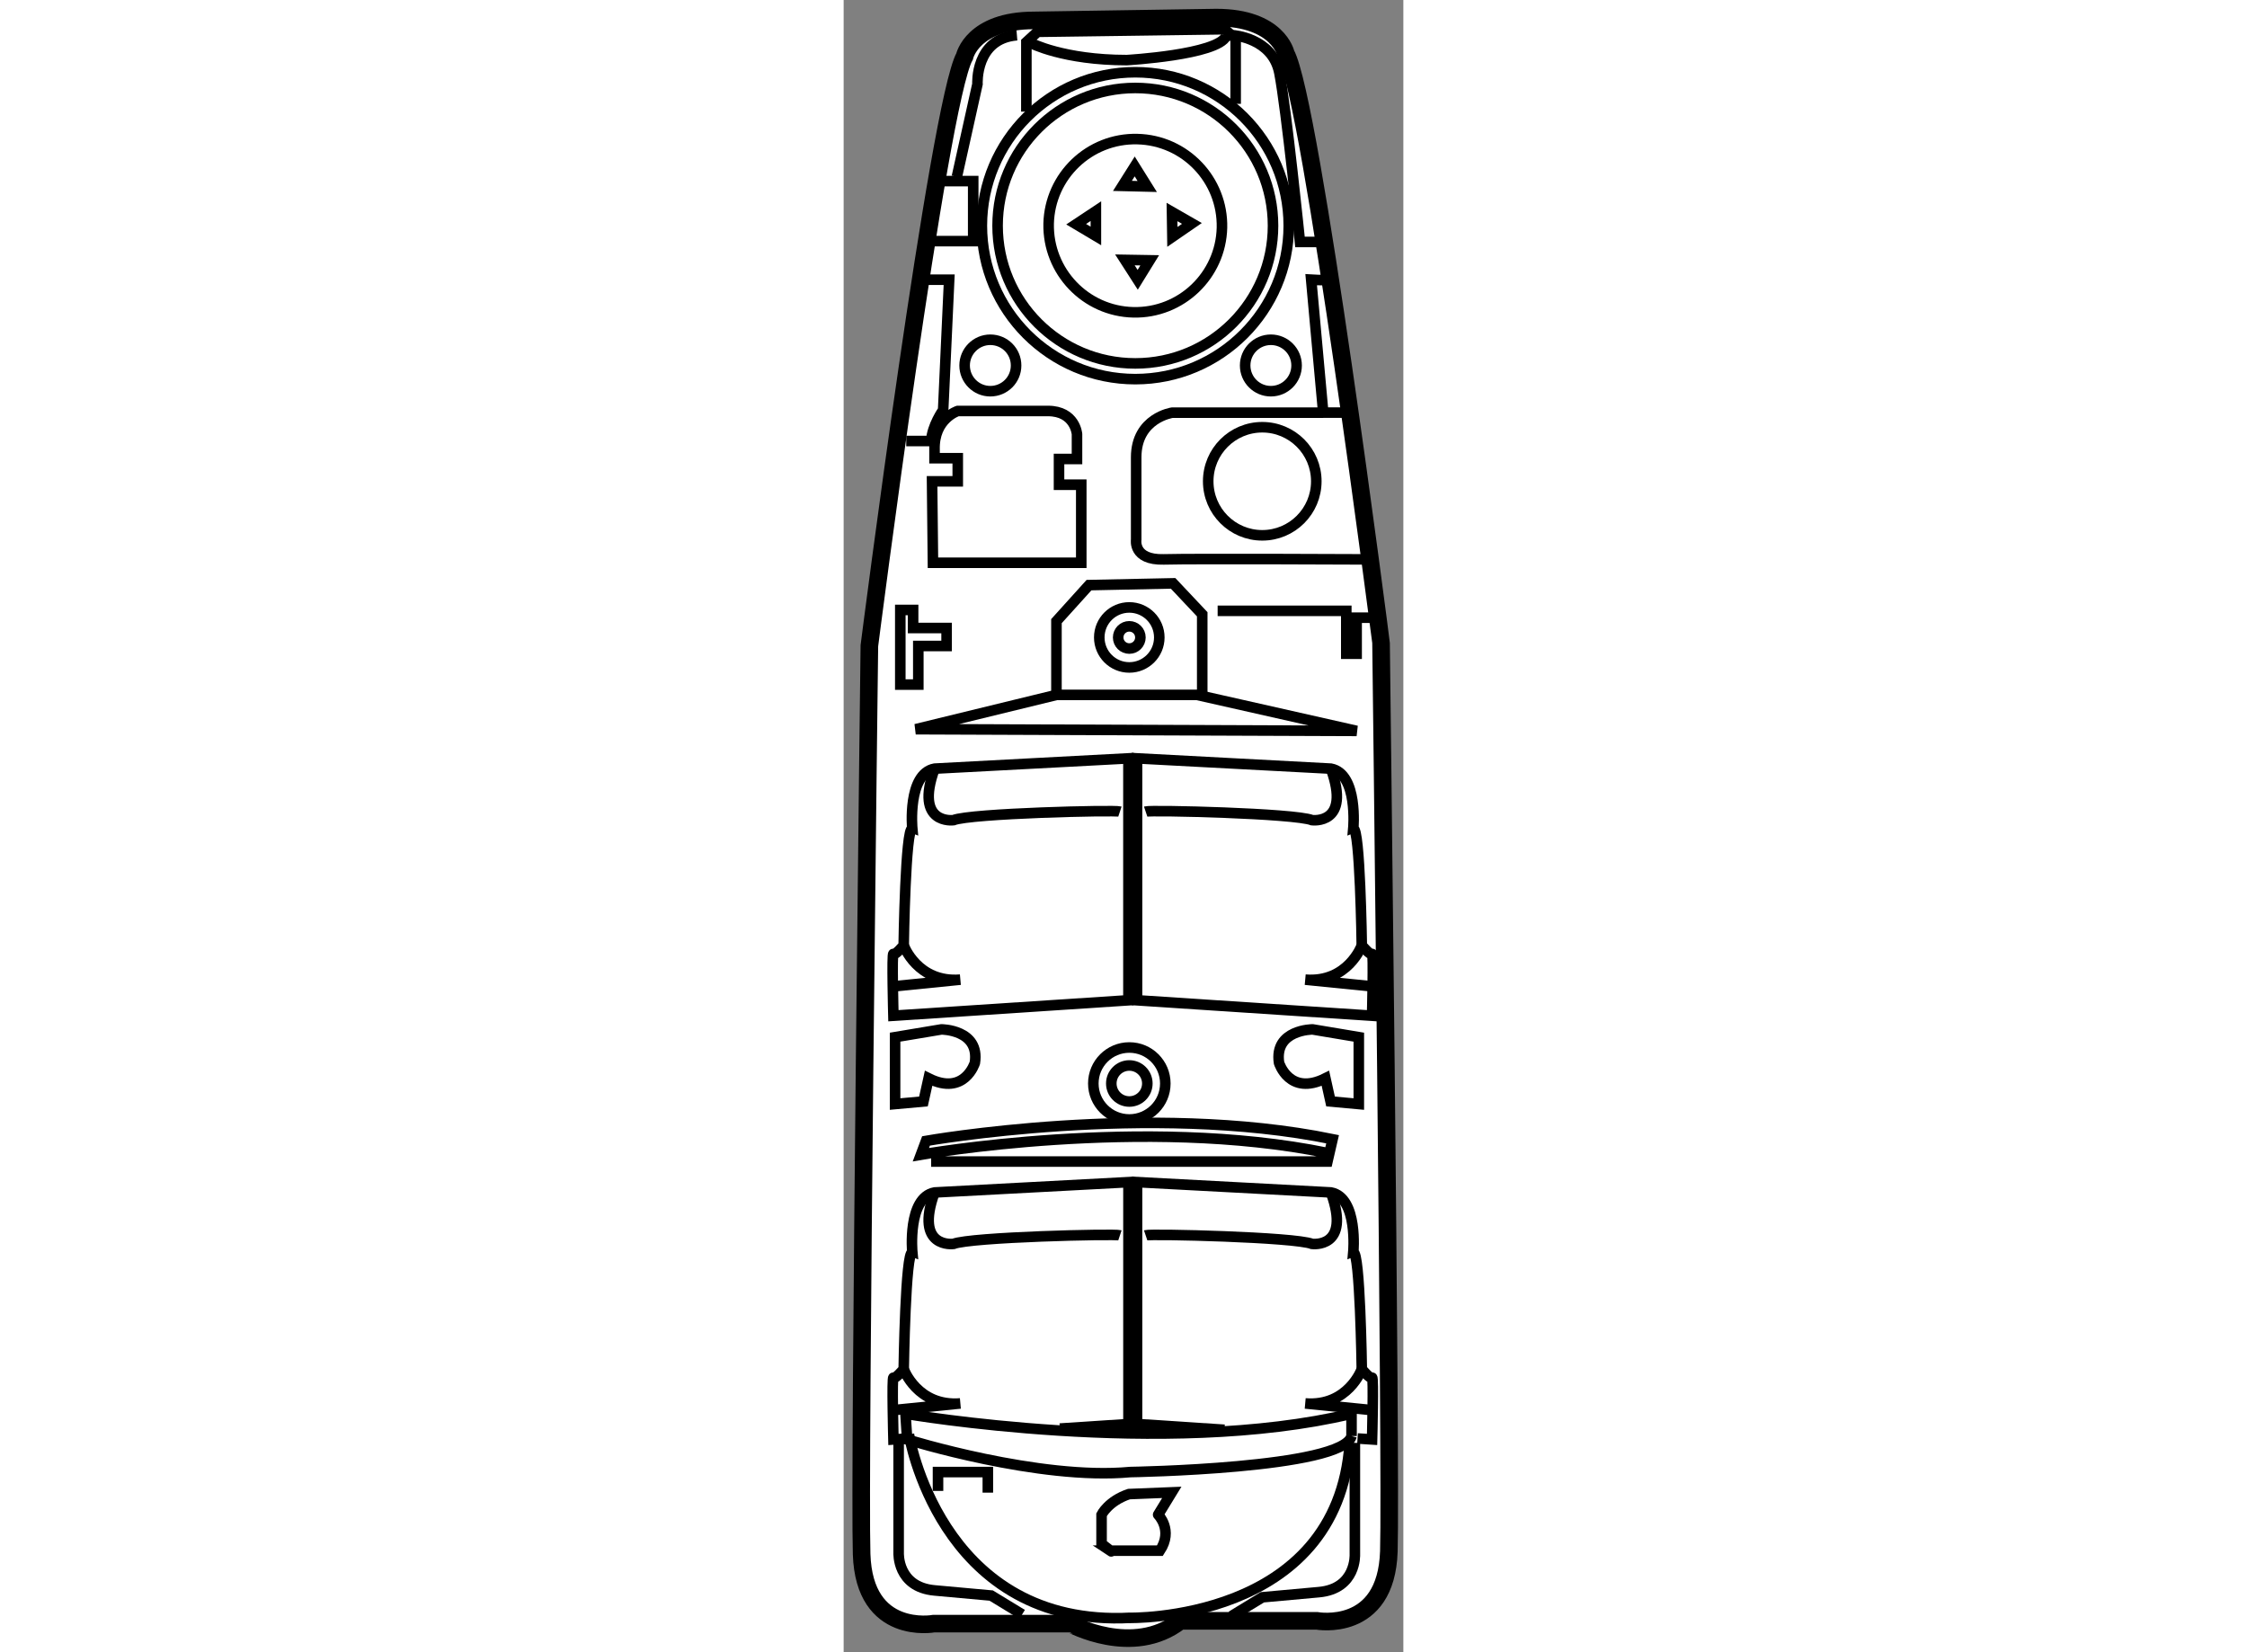 <?xml version="1.0" encoding="utf-8"?>
<!-- Generator: Adobe Illustrator 15.1.0, SVG Export Plug-In . SVG Version: 6.00 Build 0)  -->
<!DOCTYPE svg PUBLIC "-//W3C//DTD SVG 1.1//EN" "http://www.w3.org/Graphics/SVG/1.1/DTD/svg11.dtd">
<svg version="1.1" xmlns="http://www.w3.org/2000/svg" xmlns:xlink="http://www.w3.org/1999/xlink" x="0px" y="0px" width="244.8px"
	 height="180px" viewBox="18.787 3.447 15.907 46.956" enable-background="new 0 0 244.8 180" xml:space="preserve">
	
<rect x="18.787" y="3.447" width="15.907" height="46.956" fill="#808080" stroke="none"/>
	
<g><path fill="#FFFFFF" stroke="#000000" stroke-width="0.5" d="M28.356,49.511h3.877c0,0,1.976,0.365,2.049-1.975
			c0.071-2.34-0.222-25.817-0.222-25.817S32.085,6.288,31.354,4.97c0,0-0.217-1.023-1.976-1.023L24.2,4.027
			c-1.754,0-1.976,1.024-1.976,1.024c-0.73,1.316-2.706,16.748-2.706,16.748s-0.292,23.478-0.22,25.816
			c0.073,2.341,2.049,1.976,2.049,1.976h3.875C25.223,49.591,27.004,50.569,28.356,49.511z"></path><path fill="none" stroke="#000000" stroke-width="0.3" d="M24.613,9.805c-0.027,1.359,1.048,2.487,2.407,2.518
			c1.358,0.031,2.486-1.047,2.519-2.406c0.029-1.359-1.046-2.486-2.407-2.517C25.773,7.368,24.646,8.446,24.613,9.805z"></path><circle fill="none" stroke="#000000" stroke-width="0.3" cx="27.076" cy="9.861" r="3.914"></circle><circle fill="none" stroke="#000000" stroke-width="0.3" cx="27.076" cy="9.861" r="4.361"></circle><polygon fill="none" stroke="#000000" stroke-width="0.3" points="25.956,10.153 25.956,9.447 25.395,9.819 		"></polygon><polygon fill="none" stroke="#000000" stroke-width="0.3" points="26.71,8.73 27.415,8.747 27.059,8.177 		"></polygon><polygon fill="none" stroke="#000000" stroke-width="0.3" points="28.119,9.472 28.13,10.179 28.685,9.797 		"></polygon><polygon fill="none" stroke="#000000" stroke-width="0.3" points="27.486,10.845 26.78,10.833 27.144,11.399 		"></polygon><polyline fill="none" stroke="#000000" stroke-width="0.3" points="23.98,6.619 23.98,4.644 24.298,4.351 29.612,4.278 
			29.928,4.547 29.928,6.399 		"></polyline><path fill="none" stroke="#000000" stroke-width="0.3" d="M22.005,8.471l0.585-2.633c0,0-0.073-1.292,1.121-1.39"></path><path fill="none" stroke="#000000" stroke-width="0.3" d="M29.856,4.449c0,0,1.121,0.073,1.315,1.073
			c0.196,1,0.585,4.802,0.585,4.802h0.584"></path><polyline fill="none" stroke="#000000" stroke-width="0.3" points="21.446,8.594 22.469,8.594 22.469,10.3 21.153,10.3 		"></polyline><path fill="none" stroke="#000000" stroke-width="0.3" d="M20.932,11.396h0.854l-0.171,3.706c0,0-0.315,0.438-0.341,0.878h-0.708"></path><path fill="none" stroke="#000000" stroke-width="0.3" d="M22.225,13.834c0,0.404,0.329,0.731,0.73,0.731
			c0.407,0,0.733-0.327,0.733-0.731c0-0.404-0.326-0.731-0.733-0.731C22.554,13.103,22.225,13.431,22.225,13.834z"></path><circle fill="none" stroke="#000000" stroke-width="0.3" cx="26.905" cy="21.563" r="0.853"></circle><circle fill="none" stroke="#000000" stroke-width="0.3" cx="26.905" cy="21.563" r="0.316"></circle><circle fill="none" stroke="#000000" stroke-width="0.3" cx="30.929" cy="13.834" r="0.731"></circle><circle fill="none" stroke="#000000" stroke-width="0.3" cx="30.684" cy="17.125" r="1.536"></circle><path fill="none" stroke="#000000" stroke-width="0.3" d="M32.537,11.396c-0.072,0.025-0.463,0-0.463,0l0.343,3.778h0.559"></path><path fill="none" stroke="#000000" stroke-width="0.3" d="M32.417,15.175h-4.291c0,0-1.025,0.147-1.025,1.268v2.341
			c0,0-0.097,0.584,0.78,0.561c0.877-0.024,5.876,0,5.876,0"></path><path fill="none" stroke="#000000" stroke-width="0.3" d="M21.325,19.441h4.215v-2.218h-0.632v-0.731h0.511v-0.707
			c0,0-0.05-0.658-0.828-0.658c-0.781,0-2.561,0-2.561,0s-0.683,0.219-0.66,1.097v0.245h0.66v0.657H21.3L21.325,19.441z"></path><path fill="none" stroke="#000000" stroke-width="0.3" d="M24.104,4.668c0,0,0.925,0.487,2.729,0.487c0,0,2.583-0.146,2.827-0.683
			"></path><polygon fill="none" stroke="#000000" stroke-width="0.3" points="20.836,24.171 24.835,23.196 28.831,23.196 33.366,24.219 		"></polygon><path fill="none" stroke="#000000" stroke-width="0.3" d="M20.738,26.999c0,0-0.146-1.56,0.632-1.707L26.881,25v6.875l-6.68,0.439
			c0,0-0.048-1.805,0-1.756s0.292-0.244,0.292-0.244S20.544,26.951,20.738,26.999z"></path><path fill="none" stroke="#000000" stroke-width="0.3" d="M26.639,26.512c-0.148-0.049-4.243,0.049-4.731,0.244
			c0,0-1.119,0.146-0.537-1.463"></path><path fill="none" stroke="#000000" stroke-width="0.3" d="M20.493,30.314c0,0,0.391,1.073,1.61,0.975l-1.95,0.195"></path><path fill="none" stroke="#000000" stroke-width="0.3" d="M33.271,26.999c0,0,0.144-1.56-0.635-1.707L27.125,25v6.875l6.68,0.439
			c0,0,0.048-1.805,0-1.756s-0.292-0.244-0.292-0.244S33.465,26.951,33.271,26.999z"></path><path fill="none" stroke="#000000" stroke-width="0.3" d="M27.37,26.512c0.146-0.049,4.24,0.049,4.729,0.244
			c0,0,1.121,0.146,0.536-1.463"></path><path fill="none" stroke="#000000" stroke-width="0.3" d="M33.513,30.314c0,0-0.391,1.073-1.607,0.975l1.947,0.195"></path><path fill="none" stroke="#000000" stroke-width="0.3" d="M20.519,44.336l-0.317,0.021c0,0-0.048-1.804,0-1.755
			s0.292-0.244,0.292-0.244s0.051-3.363,0.245-3.315c0,0-0.146-1.56,0.632-1.706l5.511-0.293v6.875l-1.95,0.128"></path><path fill="none" stroke="#000000" stroke-width="0.3" d="M26.639,38.555c-0.148-0.049-4.243,0.049-4.731,0.244
			c0,0-1.119,0.146-0.537-1.463"></path><path fill="none" stroke="#000000" stroke-width="0.3" d="M20.493,42.357c0,0,0.391,1.073,1.61,0.976l-1.95,0.195"></path><path fill="none" stroke="#000000" stroke-width="0.3" d="M33.392,44.329l0.413,0.027c0,0,0.048-1.804,0-1.755
			s-0.292-0.244-0.292-0.244s-0.048-3.363-0.242-3.315c0,0,0.144-1.56-0.635-1.706l-5.511-0.293v6.875l2.485,0.163"></path><path fill="none" stroke="#000000" stroke-width="0.3" d="M27.37,38.555c0.146-0.049,4.24,0.049,4.729,0.244
			c0,0,1.121,0.146,0.536-1.463"></path><path fill="none" stroke="#000000" stroke-width="0.3" d="M33.513,42.357c0,0-0.391,1.073-1.607,0.976l1.947,0.195"></path><polyline fill="none" stroke="#000000" stroke-width="0.3" points="24.835,23.196 24.835,21.1 25.76,20.076 28.15,20.026 
			28.978,20.905 28.978,23.245 		"></polyline><polyline fill="none" stroke="#000000" stroke-width="0.3" points="29.416,20.807 33.072,20.807 33.072,22.026 33.366,22.026 
			33.366,21.002 33.903,21.002 		"></polyline><path fill="none" stroke="#000000" stroke-width="0.3" d="M21.274,36.458h11.263l0.146-0.634
			c-5.218-1.072-11.555,0.048-11.555,0.048l-0.146,0.391c0,0,6.337-1.121,11.555-0.048"></path><path fill="none" stroke="#000000" stroke-width="0.3" d="M33.221,44.26c-0.245,0.927-6.289,1.023-6.289,1.023
			c-2.586,0.243-6.34-0.927-6.34-0.927l-0.048-0.73c0,0,7.362,1.268,12.677,0V44.26"></path><path fill="none" stroke="#000000" stroke-width="0.3" d="M20.642,44.21c0,0,0.854,5.33,6.045,5.225
			c0.064-0.002,0.131-0.004,0.194-0.008c0,0,5.949,0.146,6.289-4.973"></path><path fill="none" stroke="#000000" stroke-width="0.3" d="M20.35,44.405v3.17c0,0-0.05,0.975,1.021,1.072l1.61,0.146l0.879,0.536"></path><path fill="none" stroke="#000000" stroke-width="0.3" d="M33.316,44.454v3.17c0,0,0.05,0.975-1.023,1.072l-1.607,0.146
			l-0.879,0.536"></path><polyline fill="none" stroke="#000000" stroke-width="0.3" points="21.469,45.819 21.469,45.283 22.885,45.283 22.885,45.868 		
			"></polyline><path fill="none" stroke="#000000" stroke-width="0.3" d="M27.775,47.518h-1.416c0.146,0.098-0.242-0.195-0.242-0.195v-0.828
			c0,0,0.194-0.391,0.779-0.586l1.217-0.049l-0.388,0.635C27.725,46.495,28.163,46.932,27.775,47.518z"></path><path fill="none" stroke="#000000" stroke-width="0.3" d="M20.249,34.824v-1.901l1.317-0.22c0,0,1.099,0,0.95,0.951
			c0,0-0.292,0.951-1.315,0.439l-0.146,0.658L20.249,34.824z"></path><path fill="none" stroke="#000000" stroke-width="0.3" d="M33.428,34.824v-1.901l-1.314-0.22c0,0-1.099,0-0.953,0.951
			c0,0,0.293,0.951,1.318,0.439l0.146,0.658L33.428,34.824z"></path><circle fill="none" stroke="#000000" stroke-width="0.3" cx="26.906" cy="34.24" r="1.023"></circle><circle fill="none" stroke="#000000" stroke-width="0.3" cx="26.906" cy="34.24" r="0.512"></circle><polygon fill="none" stroke="#000000" stroke-width="0.3" points="20.397,21.954 20.397,20.782 20.761,20.782 20.761,21.295 
			21.713,21.295 21.713,21.806 20.909,21.806 20.909,22.903 20.397,22.903 		"></polygon></g>


</svg>